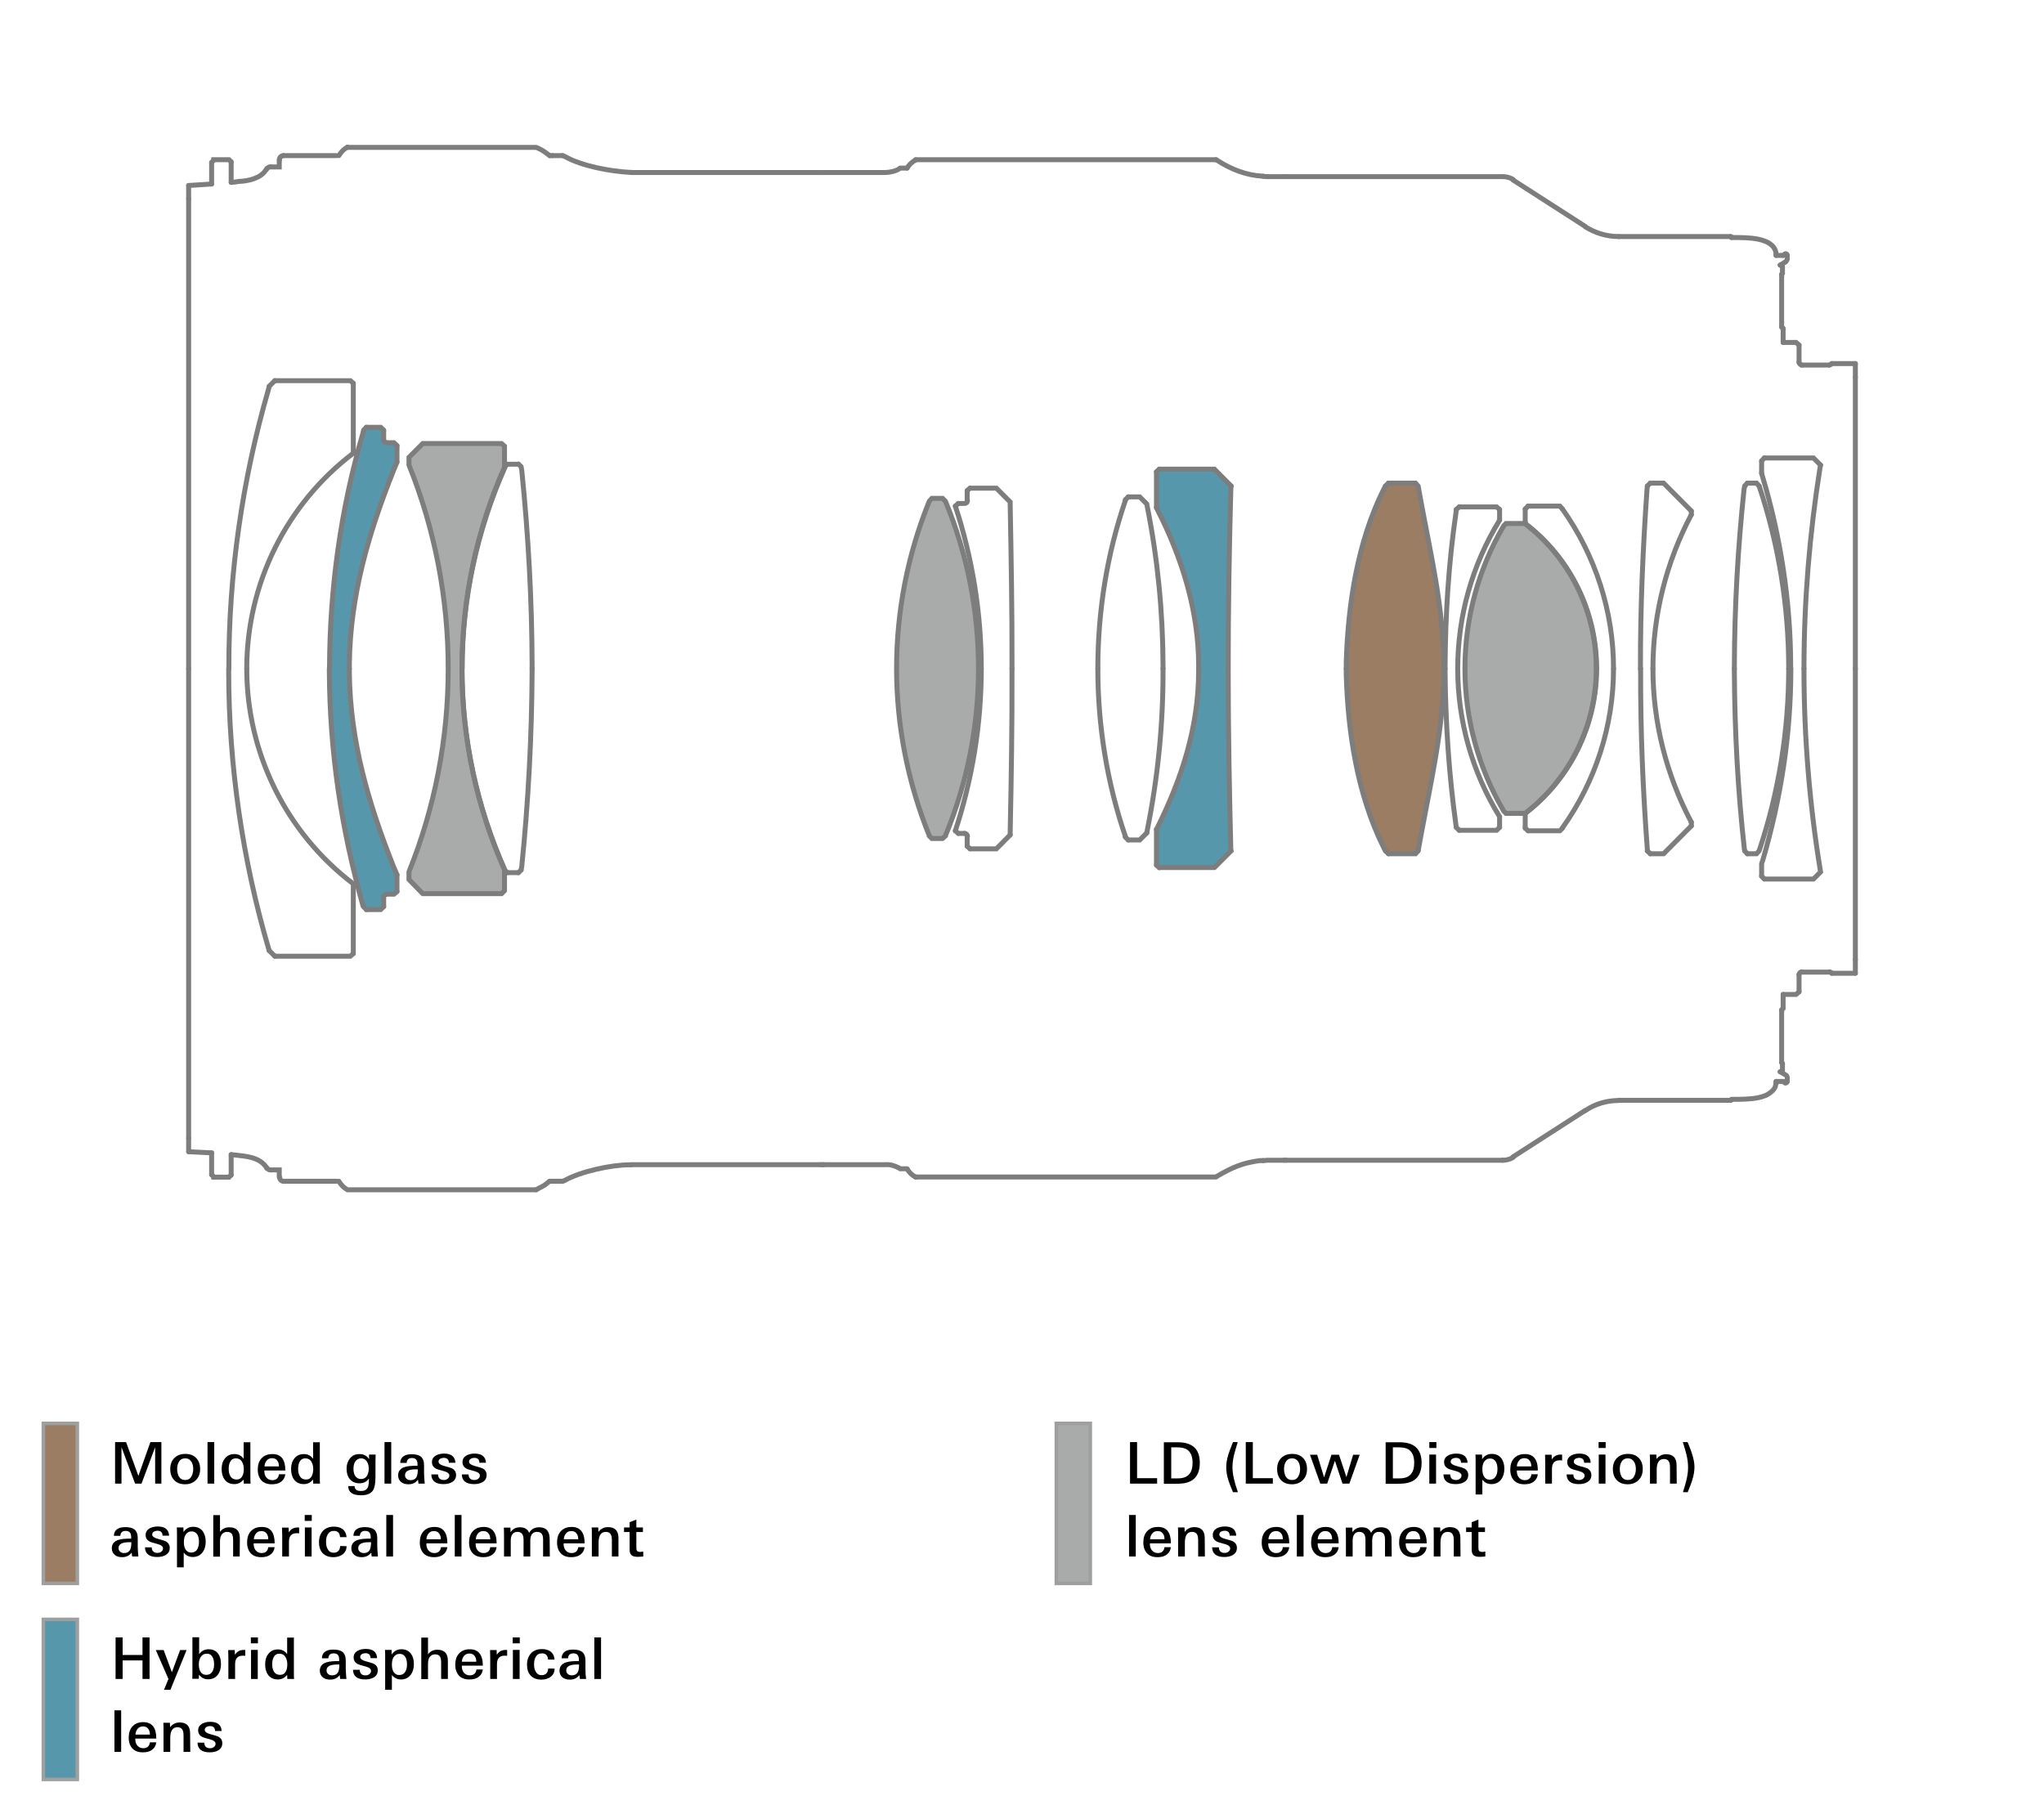 <svg xmlns="http://www.w3.org/2000/svg" xmlns:xlink="http://www.w3.org/1999/xlink" x="0px" y="0px" viewBox="0 0 1245 1105" style="enable-background:new 0 0 1245 1105;" xml:space="preserve"><style type="text/css">	.st0{fill:#A9AAAA;}	.st1{fill:#9A7D62;}	.st2{fill:#5797AC;}	.st3{fill:none;stroke:#7D7D7D;stroke-width:3.014;stroke-linecap:round;stroke-miterlimit:2;}	.st4{fill:#A9AAAA;stroke:#9E9F9F;stroke-width:2.154;stroke-miterlimit:2;}	.st5{fill:#9A7D62;stroke:#9E9F9F;stroke-width:2.154;stroke-miterlimit:2;}	.st6{fill:#5797AC;stroke:#9E9F9F;stroke-width:2.154;stroke-miterlimit:2;}</style><g id="color">	<path class="st0" d="M249.1,531.1c15.8-39.2,23.9-81.2,23.9-123.8l0,0c0-42.8-8.1-84.8-23.9-124v-0.2v-4.5l8.4-8.4v0h48l1.8,1.6  v12.6v0.2c-17.1,38.5-25.9,80.3-25.9,122.7l0,0c0,42.4,8.8,84.1,25.9,122.5v0.2v12.6l-1.8,1.8h-48l-8.4-8.6v-4.5V531.1z"></path>	<path class="st0" d="M546.1,407.3c0-35,6.8-69.7,19.9-101.9l1.6-1.8h0h6.5l1.8,1.8c13.3,32.2,20.1,66.8,20.1,101.9l0,0  c0,34.9-6.8,69.5-20.1,101.7v0.2l-1.8,1.6h-6.5h0l-1.6-1.6V509C553,476.8,546.1,442.1,546.1,407.3"></path>	<path class="st0" d="M929,319.1c27.3,21,43.3,53.5,43.3,88.2h0c0,34.5-16,67-43.3,88.2h-11.7h0l-1.8-1.8h0.2  c-15.3-26.2-23.4-56.1-23.4-86.4l0,0c0-30.5,8.1-60.4,23.4-86.6l-0.2,0l1.8-1.8H929V319.1z"></path>	<path class="st1" d="M863.8,518.3l-1.6,1.8h-16.5l0,0l-1.8-1.8l-1.3-2.5c-15.8-31.7-21.6-69.7-22.6-104.8v-3.8h0v-4  c1.1-35.2,6.8-72.9,22.6-104.8l1.3-2.5l1.8-1.8v0h16.5l1.6,1.8l1.8,9.9c6.1,32.9,13.3,63.3,13.8,97v4.3v4.1  c-0.5,33.7-7.7,64.1-13.8,97L863.8,518.3z"></path>	<path class="st2" d="M748.1,407.3v2c0,36.1,0.7,72.3,1.6,108.3l0.2,0.7l-10.2,10.2h-33.6h0l-1.6-1.6l0,0v-21.7l0.5-0.9  c15-30.2,25-61.4,25.2-95.4v-1.6v-1.8c0-33.3-10.2-65.8-25.2-95.2l-0.5-1.1v-21.7v0l1.6-1.6h0h33.6l10.2,10.2l-0.2,2  c-1,36-1.6,72.3-1.6,108.3L748.1,407.3L748.1,407.3z"></path>	<path class="st2" d="M233.7,262.1l-1.8-1.8h-8.8h0l-1.6,1.8l-0.5,2c-13.5,46.2-20.1,94.3-20.3,142.5v0.7l0,0v2  c0.3,49,7.2,95.3,20.5,142.5l0.4,0.5l1.6,1.8h0h8.8l1.8-1.8v-5.9c0-0.9,0.9-1.6,1.8-1.6l-0.2,0h4.7l1.8-1.6l0,0v-10.2l-2.2-5.2  c-15.2-38.3-26.1-75.7-26.8-117.2v-3.2v-3.4c0.6-41.2,11.6-78.9,26.8-117l2.2-5.4v-10.1v0l-1.8-1.8h-4.7h0.2  c-0.9,0-1.8-0.7-1.8-1.6v0V262.1z"></path></g><g id="&#x30EC;&#x30A4;&#x30E4;&#x30FC;_3">	<g id="ARC_102_">	</g>	<g id="LINE_178_">	</g>	<g id="ARC_103_">	</g>	<g id="LINE_181_">	</g>	<g id="LINE_204_">	</g>	<g id="LWPOLYLINE_1_">	</g>	<g id="LWPOLYLINE_2_">	</g>	<g id="ARC_17_">	</g>	<g id="LINE_6_">	</g>	<g id="LINE_9_">	</g>	<g id="LINE_10_">	</g>	<g id="ARC_13_">	</g>	<g id="LINE_867_">	</g>	<g>		<line class="st3" x1="1054.6" y1="144.6" x2="1054.6" y2="144.4"></line>		<path class="st3" d="M740.7,97.3l0.9,0.5c8.1,5.3,17.6,9,27.3,9.5h0.4"></path>		<line class="st3" x1="740.7" y1="97.3" x2="557.6" y2="97.3"></line>		<path class="st3" d="M552.6,102.4c1.1-2.2,3.1-3.8,5.2-5"></path>		<line class="st3" x1="336.4" y1="94.8" x2="334.8" y2="94.8"></line>		<line class="st3" x1="500" y1="105.1" x2="501.6" y2="105.1"></line>		<line class="st3" x1="782.1" y1="107.6" x2="783.3" y2="107.6"></line>		<line class="st3" x1="1081.8" y1="155.6" x2="1086.1" y2="155.6"></line>		<line class="st3" x1="1081.8" y1="155.6" x2="1081.8" y2="154.7"></line>		<line class="st3" x1="1084.8" y1="161.5" x2="1084.3" y2="161.5"></line>		<line class="st3" x1="1130.1" y1="229.8" x2="1130.1" y2="407.3"></line>		<line class="st3" x1="114.9" y1="121.1" x2="114.9" y2="407.3"></line>		<line class="st3" x1="1054.6" y1="669.8" x2="1054.6" y2="670"></line>		<path class="st3" d="M769.3,707h-1.8c-10.6,1.4-16.9,4.1-26.1,9.5l-0.7,0.5H557.6"></path>		<path class="st3" d="M557.8,717.1c-2.2-1.1-4.1-2.9-5.2-5"></path>		<line class="st3" x1="336.4" y1="719.6" x2="334.8" y2="719.6"></line>		<line class="st3" x1="500" y1="709.5" x2="501.6" y2="709.5"></line>		<line class="st3" x1="782.1" y1="706.8" x2="783.3" y2="706.8"></line>		<line class="st3" x1="1081.8" y1="658.8" x2="1086.1" y2="658.8"></line>		<line class="st3" x1="1081.8" y1="658.8" x2="1081.8" y2="659.7"></line>		<line class="st3" x1="1084.8" y1="652.9" x2="1084.3" y2="652.9"></line>		<line class="st3" x1="1130.1" y1="584.6" x2="1130.1" y2="407.3"></line>		<line class="st3" x1="114.9" y1="693.3" x2="114.9" y2="407.3"></line>		<path class="st3" d="M215.3,538.5c-41-31.1-65-79.8-65-131.2"></path>		<line class="st3" x1="215.2" y1="580.9" x2="215.2" y2="538.5"></line>		<polyline class="st3" points="215.2,580.9 213.4,582.5 167.4,582.5   "></polyline>		<line class="st3" x1="164" y1="579.1" x2="167.4" y2="582.5"></line>		<path class="st3" d="M139.3,407.3v2c0,56.8,8.5,115.2,24.6,169.6v0.2"></path>		<polyline class="st3" points="241.8,543.1 240,544.7 235.3,544.7   "></polyline>		<path class="st3" d="M233.7,546.4c0-0.9,0.9-1.6,1.8-1.6"></path>		<line class="st3" x1="233.7" y1="552.3" x2="233.7" y2="546.4"></line>		<polyline class="st3" points="233.7,552.3 231.9,554.1 223.1,554.1   "></polyline>		<line class="st3" x1="221.5" y1="552.3" x2="223.1" y2="554.1"></line>		<path class="st3" d="M200.6,407.3v2c0.3,49,7.2,95.3,20.5,142.5l0.4,0.5"></path>		<path class="st3" d="M317.4,530l0.4-2.2c4-39.4,6.1-79,6.3-118.6v-2"></path>		<line class="st3" x1="317.4" y1="530" x2="315.8" y2="531.6"></line>		<line class="st3" x1="309" y1="531.6" x2="315.8" y2="531.6"></line>		<line class="st3" x1="307.3" y1="530" x2="309" y2="531.6"></line>		<path class="st3" d="M307.5,530c-17.1-38.6-26.1-80.3-26.1-122.7"></path>		<path class="st3" d="M615.3,508.6v-2.2c0.7-32.5,1.2-65,1.1-97.6v-1.6"></path>		<polyline class="st3" points="615.3,508.6 606.9,517.1 590.9,517.1   "></polyline>		<line class="st3" x1="589.1" y1="515.5" x2="590.9" y2="517.1"></line>		<line class="st3" x1="589.1" y1="515.5" x2="589.1" y2="509.5"></line>		<path class="st3" d="M587.5,507.7c1.1,0,1.8,0.9,1.8,1.8"></path>		<line class="st3" x1="587.5" y1="507.7" x2="583.7" y2="507.7"></line>		<line class="st3" x1="581.9" y1="506.1" x2="583.7" y2="507.7"></line>		<path class="st3" d="M597.7,407.3c0,33.8-5.4,67-15.8,98.8"></path>		<path class="st3" d="M698.5,507.4l0.4-2.2c6.4-31.9,9.6-64.4,9.5-96.8v-1.1"></path>		<polyline class="st3" points="698.5,507.4 694.2,511.7 687.2,511.7   "></polyline>		<line class="st3" x1="685.4" y1="509.9" x2="687.2" y2="511.7"></line>		<path class="st3" d="M685.6,509.9c-11.3-32.9-16.9-67.6-16.9-102.6"></path>		<path class="st3" d="M748.1,407.3v2c0,36.1,0.7,72.3,1.6,108.3l0.2,0.7l-10.2,10.2h-33.6"></path>		<line class="st3" x1="704.4" y1="527" x2="706.1" y2="528.6"></line>		<line class="st3" x1="843.9" y1="518.3" x2="845.7" y2="520.1"></line>		<path class="st3" d="M820,407.3v3.8c1,35.1,6.8,73,22.6,104.8l1.3,2.5"></path>		<path class="st3" d="M913.4,497.5c-16.7-27.1-25.5-58.4-25.5-90.2"></path>		<line class="st3" x1="913.4" y1="504" x2="913.4" y2="497.7"></line>		<polyline class="st3" points="913.4,504 911.6,505.8 888.8,505.8   "></polyline>		<line class="st3" x1="887" y1="504" x2="888.8" y2="505.8"></line>		<path class="st3" d="M880.2,407.3v2c0.3,31.1,2.3,62.2,6.6,93.1l0.2,1.6"></path>		<path class="st3" d="M982.8,407.3c0,34.9-11,68.8-31.1,97"></path>		<polyline class="st3" points="951.7,504.5 950.1,506.1 930.8,506.1   "></polyline>		<line class="st3" x1="929" y1="504.5" x2="930.8" y2="506.1"></line>		<line class="st3" x1="929" y1="504.5" x2="929" y2="495.5"></line>		<path class="st3" d="M972.5,407.3c0,34.5-16,67.2-43.5,88.2"></path>		<path class="st3" d="M1030.2,500.9c-15.3-28.9-23.4-61.1-23.4-93.6"></path>		<line class="st3" x1="1030.2" y1="503.1" x2="1030.2" y2="500.9"></line>		<polyline class="st3" points="1030.2,503.1 1013.3,520.1 1005.2,520.1   "></polyline>		<line class="st3" x1="1003.4" y1="518.3" x2="1005.2" y2="520.1"></line>		<path class="st3" d="M999.3,407.3v2c-0.1,36.1,1.4,72.2,4.1,108.2v0.9"></path>		<path class="st3" d="M1089.5,407.3c0,37.9-6.1,75.5-18,111l-1.6,1.8h-5.6"></path>		<line class="st3" x1="1062.7" y1="518.3" x2="1064.3" y2="520.1"></line>		<path class="st3" d="M1056.4,407.3v2c0.2,36.1,2.1,72.1,6.1,108l0.2,1.1"></path>		<path class="st3" d="M1098.8,407.3v2c0.1,40.4,3.4,80.7,9.9,120.6l0.2,1.3l-4.3,4.3h-30"></path>		<line class="st3" x1="1073" y1="533.8" x2="1074.6" y2="535.4"></line>		<path class="st3" d="M1073,533.8v-7.7l0.7-2c11-37.7,17-75.9,17.1-115.2v-1.6"></path>		<line class="st3" x1="204.9" y1="719.6" x2="172.6" y2="719.6"></line>		<path class="st3" d="M172.8,719.6c-1.4,0-2.5-1.1-2.5-2.5"></path>		<polyline class="st3" points="170.1,717.1 170.1,712.7 164.7,712.7   "></polyline>		<path class="st3" d="M164.9,712.7c-0.9,0-1.8-0.4-2.2-1.1"></path>		<path class="st3" d="M162.5,711.7l-0.5-0.9c-4.3-6-12.2-6.4-18.9-7.2l-2.3-0.2"></path>		<line class="st3" x1="140.8" y1="715.8" x2="140.8" y2="703.4"></line>		<polyline class="st3" points="140.8,715.8 139.5,717.1 130.2,717.1 130.2,716.9   "></polyline>		<line class="st3" x1="128.9" y1="715.6" x2="130.2" y2="716.9"></line>		<line class="st3" x1="128.9" y1="715.6" x2="128.9" y2="702.3"></line>		<line class="st3" x1="114.9" y1="701.6" x2="128.9" y2="702.3"></line>		<line class="st3" x1="114.9" y1="701.6" x2="114.9" y2="693.3"></line>		<polyline class="st3" points="326.6,724.8 328.5,723.7 330.3,722.8 332.1,721.7 333.8,720.3 334.8,719.6   "></polyline>		<path class="st3" d="M326.6,724.8h-115c-2.2-1.3-4-3.1-5.2-5.2"></path>		<line class="st3" x1="500" y1="709.5" x2="384.6" y2="709.5"></line>		<path class="st3" d="M342.7,719.6l1.3-0.5c9.7-5.5,28.7-9.6,39.7-9.5h0.9"></path>		<line class="st3" x1="342.7" y1="719.6" x2="336.4" y2="719.6"></line>		<path class="st3" d="M552.4,712h-4.1l-0.7-0.5c-3.2-1.5-5.1-2.2-8.6-2h-1.1h-36.3"></path>		<polyline class="st3" points="782.1,706.8 772,706.8 769.8,707 769.3,707   "></polyline>		<path class="st3" d="M1081.8,659.7v0.5l-0.2,0.5c-0.2,2.9-3.1,4.9-5.4,6.3l-0.5,0.2l-0.5,0.2c-4.5,2-11.3,2.2-16.2,2.3h-4.3"></path>		<line class="st3" x1="1054.6" y1="670" x2="1054.1" y2="670.3"></line>		<line class="st3" x1="986" y1="670.3" x2="1054.1" y2="670.3"></line>		<path class="st3" d="M965.7,676.5c5.9-4,12.9-6.1,20.3-6.1"></path>		<line class="st3" x1="965.5" y1="676.5" x2="921.5" y2="704.8"></line>		<path class="st3" d="M921.7,705c-2,1.3-4.3,1.8-6.5,1.8"></path>		<line class="st3" x1="783.3" y1="706.8" x2="915.2" y2="706.8"></line>		<line class="st3" x1="1115.7" y1="592.9" x2="1130.1" y2="592.9"></line>		<path class="st3" d="M1114.3,592c0.5,0,1.1,0.4,1.4,0.9"></path>		<line class="st3" x1="1114.1" y1="592.2" x2="1097.4" y2="592.2"></line>		<path class="st3" d="M1095.8,593.8c0-1.1,0.9-1.8,1.8-1.8"></path>		<line class="st3" x1="1095.8" y1="604.2" x2="1095.8" y2="593.8"></line>		<polyline class="st3" points="1095.8,604.2 1094,605.8 1086.1,605.8   "></polyline>		<line class="st3" x1="1086.1" y1="614.3" x2="1086.1" y2="605.8"></line>		<line class="st3" x1="1086.1" y1="614.3" x2="1085.2" y2="615.2"></line>		<line class="st3" x1="1085.2" y1="647.3" x2="1085.2" y2="615.2"></line>		<line class="st3" x1="1085.2" y1="647.3" x2="1085.7" y2="647.9"></line>		<line class="st3" x1="1085.7" y1="652.2" x2="1085.7" y2="647.9"></line>		<line class="st3" x1="1085.7" y1="652.2" x2="1084.8" y2="652.9"></line>		<line class="st3" x1="1130.1" y1="592.9" x2="1130.1" y2="584.6"></line>		<path class="st3" d="M1084.3,652.9l3.1,1.8c0.9,0.4,1.3,1.3,1.3,2.2"></path>		<line class="st3" x1="1088.6" y1="658.8" x2="1088.6" y2="657"></line>		<path class="st3" d="M1088.6,658.8c0,0.5-0.4,0.9-0.9,0.9c0,0-0.2,0-0.4-0.2"></path>		<line class="st3" x1="1086.1" y1="658.8" x2="1087.3" y2="659.7"></line>		<path class="st3" d="M150.3,407.3c0-51.6,24.1-100.3,65-131.3"></path>		<line class="st3" x1="215.2" y1="233.5" x2="215.2" y2="275.9"></line>		<polyline class="st3" points="215.2,233.5 213.4,231.9 167.4,231.9   "></polyline>		<line class="st3" x1="164" y1="235.3" x2="167.4" y2="231.9"></line>		<path class="st3" d="M164,235.3l-0.5,2c-15.9,54.9-24.2,112.5-24.1,169.6v0.4"></path>		<polyline class="st3" points="241.8,271.5 240,269.7 235.3,269.7   "></polyline>		<path class="st3" d="M235.5,269.7c-0.9,0-1.8-0.7-1.8-1.6"></path>		<line class="st3" x1="233.7" y1="262.1" x2="233.7" y2="268"></line>		<polyline class="st3" points="233.7,262.1 231.9,260.3 223.1,260.3   "></polyline>		<line class="st3" x1="221.5" y1="262.1" x2="223.1" y2="260.3"></line>		<path class="st3" d="M221.5,262.1l-0.5,2c-13.5,46.2-20.1,94.3-20.3,142.5v0.7"></path>		<path class="st3" d="M249.1,531.1c15.8-39.2,23.9-81.2,23.9-123.8l0,0c0-42.8-8.1-84.8-23.9-124v-0.2v-4.5l8.4-8.4v0h48l1.8,1.6   v12.6v0.2c-17.1,38.5-25.9,80.3-25.9,122.7l0,0c0,42.4,8.8,84.1,25.9,122.5v0.2v12.6l-1.8,1.8h-48l-8.4-8.6v-4.5V531.1z"></path>		<path class="st3" d="M324.1,407.3v-2.2c-0.1-39.7-2.3-79.1-6.3-118.6l-0.4-2.2l-1.6-1.6"></path>		<line class="st3" x1="309" y1="282.8" x2="315.8" y2="282.8"></line>		<line class="st3" x1="307.3" y1="284.4" x2="309" y2="282.8"></line>		<path class="st3" d="M281.5,407.3c0-42.4,9-84.3,26.1-122.7"></path>		<path class="st3" d="M546.1,407.3c0-35,6.8-69.7,19.9-101.9l1.6-1.8h0h6.5l1.8,1.8c13.3,32.2,20.1,66.8,20.1,101.9l0,0   c0,34.9-6.8,69.5-20.1,101.7v0.2l-1.8,1.6h-6.5h0l-1.6-1.6V509C553,476.8,546.1,442.1,546.1,407.3"></path>		<path class="st3" d="M616.4,407.3v-2.2c0.1-32.6-0.5-65.2-1.1-97.7v-1.6l-8.4-8.4h-16"></path>		<line class="st3" x1="589.1" y1="298.9" x2="590.9" y2="297.3"></line>		<line class="st3" x1="589.1" y1="298.9" x2="589.1" y2="304.9"></line>		<path class="st3" d="M589.3,304.9c0,1.1-0.7,1.8-1.8,1.8h-3.8"></path>		<line class="st3" x1="581.9" y1="308.3" x2="583.7" y2="306.7"></line>		<path class="st3" d="M581.9,308.3c10.4,31.8,15.8,65.2,15.8,99"></path>		<path class="st3" d="M708.4,407.3v-2.2c-0.1-32.5-3.3-65.1-9.7-97l-0.2-1.1l-4.3-4.3h-7"></path>		<line class="st3" x1="685.4" y1="304.5" x2="687.2" y2="302.7"></line>		<path class="st3" d="M668.7,407.3c0-35.2,5.6-69.9,16.9-102.8"></path>		<path class="st3" d="M749.9,296.1l-0.2,2c-1,36-1.6,72.3-1.6,108.3v0.9"></path>		<polyline class="st3" points="749.9,296.1 739.7,285.8 706.1,285.8   "></polyline>		<line class="st3" x1="704.4" y1="287.4" x2="706.1" y2="285.8"></line>		<line class="st3" x1="843.9" y1="296.1" x2="845.7" y2="294.3"></line>		<path class="st3" d="M820,407.3v-4c1.1-35.2,6.8-72.9,22.6-104.8l1.3-2.5"></path>		<path class="st3" d="M887.9,407.3c0-32,8.8-63.2,25.5-90.4"></path>		<line class="st3" x1="913.4" y1="310.4" x2="913.4" y2="316.7"></line>		<polyline class="st3" points="913.4,310.4 911.6,308.8 888.8,308.8   "></polyline>		<line class="st3" x1="887" y1="310.4" x2="888.8" y2="308.8"></line>		<path class="st3" d="M887,310.4l-0.2,2.2c-4.5,30.8-6.4,62-6.6,93.1v1.6"></path>		<path class="st3" d="M929,319.1c27.3,21,43.3,53.5,43.3,88.2h0c0,34.5-16,67-43.3,88.2h-11.7h0l-1.8-1.8h0.2   c-15.3-26.2-23.4-56.1-23.4-86.4l0,0c0-30.5,8.1-60.4,23.4-86.6l-0.2,0l1.8-1.8H929V319.1z"></path>		<path class="st3" d="M951.7,310.1c20.1,28.4,31.1,62.3,31.1,97.2"></path>		<polyline class="st3" points="951.7,310.1 950.1,308.3 930.8,308.3   "></polyline>		<line class="st3" x1="929" y1="310.1" x2="930.8" y2="308.3"></line>		<path class="st3" d="M929,310.1v8.8c27.5,21,43.5,53.7,43.5,88.4"></path>		<path class="st3" d="M1006.8,407.3c0-32.7,8.1-64.9,23.4-93.8"></path>		<line class="st3" x1="1030.2" y1="311.3" x2="1030.2" y2="313.5"></line>		<polyline class="st3" points="1030.2,311.3 1013.3,294.3 1005.2,294.3   "></polyline>		<line class="st3" x1="1003.4" y1="296.1" x2="1005.2" y2="294.3"></line>		<path class="st3" d="M1003.4,296.1l-0.2,2c-2.5,36.1-4.1,72-4,108.2v1.1"></path>		<path class="st3" d="M1071.5,296.1c11.9,35.6,18,73.1,18,111.2"></path>		<polyline class="st3" points="1071.5,296.1 1069.9,294.3 1064.3,294.3   "></polyline>		<line class="st3" x1="1062.7" y1="296.1" x2="1064.3" y2="294.3"></line>		<path class="st3" d="M1062.7,296.1l-0.4,2c-3.8,36.1-5.8,71.7-5.9,108v1.3"></path>		<path class="st3" d="M1108.9,283.3l-0.4,2.2c-6.3,39.8-9.6,80.1-9.7,120.4v1.4"></path>		<polyline class="st3" points="1108.9,283.3 1104.6,279 1074.6,279   "></polyline>		<line class="st3" x1="1073" y1="280.8" x2="1074.6" y2="279"></line>		<line class="st3" x1="1073" y1="280.8" x2="1073" y2="288.3"></line>		<path class="st3" d="M1090.7,407.3v-2.2c-0.1-38.8-6.1-77.9-17.2-115l-0.5-1.8"></path>		<line class="st3" x1="204.9" y1="94.8" x2="172.6" y2="94.8"></line>		<path class="st3" d="M170.2,97.3c0-1.4,1.1-2.5,2.5-2.5"></path>		<polyline class="st3" points="170.1,97.3 170.1,101.7 164.7,101.7   "></polyline>		<path class="st3" d="M162.7,102.7c0.5-0.7,1.3-1.1,2.2-1.1"></path>		<path class="st3" d="M162.5,102.7l-0.5,0.9l-0.4,0.4c-0.8,1.5-3.6,3.6-5.2,4.1l-0.9,0.4l-0.9,0.4c-2.5,0.9-6.4,1.6-9,1.6l-2.5,0.4   l-2.3,0.2"></path>		<line class="st3" x1="140.8" y1="98.6" x2="140.8" y2="111"></line>		<polyline class="st3" points="140.8,98.6 139.5,97.3 130.2,97.3 130.2,97.5   "></polyline>		<line class="st3" x1="128.9" y1="99" x2="130.2" y2="97.5"></line>		<line class="st3" x1="128.9" y1="99" x2="128.9" y2="112.1"></line>		<line class="st3" x1="114.9" y1="113" x2="128.9" y2="112.1"></line>		<line class="st3" x1="114.9" y1="113" x2="114.9" y2="121.1"></line>		<polyline class="st3" points="334.8,94.8 333.2,93.6 331.4,92.3 329.6,91.2 327.6,90.2 326.6,89.8 211.6,89.8   "></polyline>		<path class="st3" d="M206.4,94.8c1.3-2.2,3.1-4,5.2-5.2"></path>		<line class="st3" x1="500" y1="105.1" x2="384.6" y2="105.1"></line>		<path class="st3" d="M342.7,94.8l1.3,0.5c10.3,5.9,28,9.1,39.7,9.7h0.9"></path>		<line class="st3" x1="342.7" y1="94.8" x2="336.5" y2="94.8"></line>		<path class="st3" d="M552.4,102.4h-4.1l-0.7,0.5c-2,1.4-6.2,2.2-8.6,2.2h-1.1h-36.3"></path>		<line class="st3" x1="782.1" y1="107.6" x2="772" y2="107.6"></line>		<polyline class="st3" points="769.3,107.4 771.5,107.6 772,107.6   "></polyline>		<path class="st3" d="M1081.8,154.7v-0.5c-1.6-9.8-17.8-9.4-25-9.5h-2.2"></path>		<line class="st3" x1="1054.6" y1="144.4" x2="1054.1" y2="144.1"></line>		<line class="st3" x1="986" y1="144.1" x2="1054.1" y2="144.1"></line>		<path class="st3" d="M986,144.1c-7.4,0-14.4-2.2-20.3-5.9"></path>		<line class="st3" x1="965.5" y1="137.9" x2="921.5" y2="109.6"></line>		<path class="st3" d="M915.2,107.6c2.2,0,4.5,0.5,6.5,1.8"></path>		<line class="st3" x1="783.3" y1="107.6" x2="915.2" y2="107.6"></line>		<line class="st3" x1="1115.7" y1="221.5" x2="1130.1" y2="221.5"></line>		<path class="st3" d="M1115.7,221.5c-0.4,0.5-0.9,0.9-1.4,0.9"></path>		<line class="st3" x1="1114.1" y1="222.4" x2="1097.4" y2="222.4"></line>		<path class="st3" d="M1097.6,222.4c-0.9,0-1.8-0.9-1.8-1.8"></path>		<line class="st3" x1="1095.8" y1="210.2" x2="1095.8" y2="220.8"></line>		<polyline class="st3" points="1095.8,210.2 1094,208.6 1086.1,208.6   "></polyline>		<line class="st3" x1="1086.1" y1="200.1" x2="1086.1" y2="208.6"></line>		<line class="st3" x1="1086.1" y1="200.1" x2="1085.2" y2="199.2"></line>		<line class="st3" x1="1085.2" y1="167.1" x2="1085.2" y2="199.2"></line>		<line class="st3" x1="1085.2" y1="167.1" x2="1085.7" y2="166.5"></line>		<line class="st3" x1="1085.7" y1="162.4" x2="1085.7" y2="166.5"></line>		<line class="st3" x1="1085.7" y1="162.4" x2="1084.8" y2="161.5"></line>		<line class="st3" x1="1130.1" y1="221.5" x2="1130.1" y2="229.8"></line>		<line class="st3" x1="1084.3" y1="161.5" x2="1087.3" y2="159.7"></line>		<path class="st3" d="M1088.6,157.5c0,0.9-0.4,1.6-1.3,2.2"></path>		<line class="st3" x1="1088.6" y1="155.6" x2="1088.6" y2="157.5"></line>		<path class="st3" d="M1087.3,154.8c0.2-0.2,0.4-0.2,0.4-0.2c0.5,0,0.9,0.4,0.9,0.9"></path>		<line class="st3" x1="1086.1" y1="155.6" x2="1087.3" y2="154.7"></line>		<line class="st3" x1="241.8" y1="281.5" x2="241.8" y2="271.5"></line>		<path class="st3" d="M212.8,407.3v-3.4c0.6-41.2,11.6-78.9,26.8-117l2.2-5.4"></path>		<line class="st3" x1="241.8" y1="532.9" x2="241.8" y2="543.1"></line>		<path class="st3" d="M212.8,407.3v3.2c0.6,41.5,11.6,78.8,26.8,117.2l2.2,5.2"></path>		<line class="st3" x1="704.4" y1="309.2" x2="704.4" y2="287.4"></line>		<path class="st3" d="M730.1,407.3v-1.8c0-33.3-10.2-65.8-25.2-95.2l-0.5-1.1"></path>		<line class="st3" x1="704.4" y1="505.2" x2="704.4" y2="527"></line>		<path class="st3" d="M730.1,407.3v1.6c-0.1,34-10.2,65.2-25.2,95.4l-0.5,0.9"></path>		<path class="st3" d="M879.4,407.3V403c-0.5-33.7-7.7-64.1-13.8-97l-1.8-9.9l-1.6-1.8h-16.5"></path>		<polyline class="st3" points="863.8,518.3 862.2,520.1 845.7,520.1   "></polyline>		<path class="st3" d="M879.4,407.3v4.1c-0.5,33.7-7.7,64.1-13.8,97l-1.8,9.9"></path>	</g>	<rect x="643.4" y="867.1" class="st4" width="20.7" height="97.5"></rect>	<rect x="26.4" y="867.1" class="st5" width="20.7" height="97.5"></rect>	<rect x="26.4" y="986.5" class="st6" width="20.7" height="97.5"></rect>	<g id="&#x30EC;&#x30A4;&#x30E4;&#x30FC;_6">		<g>			<path d="M98.6,903.8h-4.1v-22.2l-8.3,22.2h-3.9L74,881.6v22.2h-3.9v-25.3h6.7l7.5,20.6l7.3-20.6h6.7v25.3H98.6z"></path>			<path d="M121.9,894.9c0,2.8-0.8,5-2.5,6.7s-3.9,2.6-6.6,2.6c-2.8,0-5.1-0.8-6.7-2.5s-2.4-3.9-2.4-6.8c0-2.8,0.8-5,2.5-6.7    s3.9-2.5,6.7-2.5c2.8,0,5,0.8,6.6,2.5C121.1,889.8,121.9,892.1,121.9,894.9z M117.7,894.9c0-1.8-0.4-3.3-1.1-4.4    c-0.9-1.4-2.1-2.1-3.8-2.1c-1.7,0-3,0.7-3.8,2.1c-0.7,1.1-1.1,2.6-1.1,4.4c0,1.8,0.4,3.3,1,4.5c0.9,1.5,2.2,2.2,3.9,2.2    s3-0.7,3.8-2.2C117.3,898.2,117.7,896.7,117.7,894.9z"></path>			<path d="M130.5,903.8h-4.1v-25.3h4.1V903.8z"></path>			<path d="M152.6,903.8h-4.1l-0.1-2.5c-1.5,1.8-3.3,2.8-5.6,2.8c-2.6,0-4.6-0.9-6-2.8c-1.2-1.6-1.8-3.8-1.8-6.4    c0-2.6,0.6-4.7,1.9-6.3c1.4-1.9,3.4-2.8,5.9-2.8c2.4,0,4.3,1,5.6,2.9v-10.1h4.1v20.3C152.5,901,152.5,902.7,152.6,903.8z     M148.5,894.9c0-1.8-0.4-3.2-1.1-4.4c-0.8-1.4-2.1-2.1-3.7-2.1c-1.6,0-2.8,0.7-3.5,2.1c-0.6,1.1-0.9,2.5-0.9,4.3s0.3,3.3,1,4.4    c0.8,1.4,2.1,2.1,3.8,2.1c1.6,0,2.8-0.7,3.5-2.1C148.2,898.1,148.5,896.7,148.5,894.9z"></path>			<path d="M173.8,895.8H161v0.3c0,1.6,0.4,2.9,1.2,3.9c0.9,1.1,2.1,1.7,3.6,1.7c2.4,0,3.8-1.2,4.1-3.6h3.9    c-0.3,2.1-1.3,3.7-2.8,4.7c-1.4,1-3.2,1.4-5.4,1.4c-2.8,0-4.9-0.8-6.4-2.4c-1.4-1.6-2.2-3.7-2.2-6.5c0-2.9,0.7-5.1,2.2-6.8    c1.6-1.8,3.8-2.7,6.6-2.7C171.2,885.7,173.8,889.1,173.8,895.8z M169.9,893.3c0-1.4-0.3-2.6-1-3.5c-0.7-1-1.8-1.5-3.2-1.5    s-2.5,0.5-3.3,1.5c-0.7,0.9-1.2,2-1.3,3.5H169.9z"></path>			<path d="M194.9,903.8h-4.1l-0.1-2.5c-1.5,1.8-3.3,2.8-5.6,2.8c-2.6,0-4.6-0.9-6-2.8c-1.2-1.6-1.8-3.8-1.8-6.4    c0-2.6,0.6-4.7,1.9-6.3c1.4-1.9,3.4-2.8,5.9-2.8c2.4,0,4.3,1,5.6,2.9v-10.1h4.1v20.3C194.8,901,194.8,902.7,194.9,903.8z     M190.8,894.9c0-1.8-0.4-3.2-1.1-4.4c-0.8-1.4-2.1-2.1-3.7-2.1c-1.6,0-2.8,0.7-3.5,2.1c-0.6,1.1-0.9,2.5-0.9,4.3s0.3,3.3,1,4.4    c0.8,1.4,2.1,2.1,3.8,2.1c1.6,0,2.8-0.7,3.5-2.1C190.4,898.1,190.8,896.7,190.8,894.9z"></path>			<path d="M228.8,886.2c-0.1,2.7-0.1,4.8-0.1,6.3v7.1c0,4-0.5,6.7-1.5,8.3c-1.3,2-3.7,3-7.3,3c-5.2,0-7.8-1.9-7.8-5.6h3.9    c0,2,1.3,3,3.9,3c2.1,0,3.4-0.7,4.1-2.2c0.5-1,0.7-2.6,0.7-4.9v-0.5c-1.4,2-3.3,2.9-5.8,2.9s-4.5-0.9-5.9-2.6    c-1.3-1.6-1.9-3.7-1.9-6.3c0-2.5,0.7-4.6,2-6.2c1.4-1.8,3.3-2.7,5.8-2.7c2.6,0,4.6,1,5.9,3.1v-2.8h4V886.2z M224.6,894.5    c0-1.6-0.4-3-1.1-4.1c-0.8-1.3-2-2-3.5-2c-1.6,0-2.8,0.7-3.7,2.1c-0.7,1.1-1,2.6-1,4.3s0.3,3.1,1,4.2c0.8,1.3,2,2,3.6,2    s2.9-0.7,3.7-2.1C224.3,897.7,224.6,896.3,224.6,894.5z"></path>			<path d="M238.3,903.8h-4.1v-25.3h4.1V903.8z"></path>			<path d="M258.7,903.8h-3.8c-0.1-0.6-0.2-1.4-0.3-2.4c-1.3,1.8-3.2,2.8-5.8,2.8c-1.8,0-3.3-0.4-4.4-1.3c-1.2-1-1.9-2.3-1.9-4.1    c0-2.6,1.4-4.4,4.3-5.2c1.6-0.5,4.1-0.7,7.5-0.7V892c0-2.6-1.1-3.8-3.4-3.8c-2,0-3.1,1-3.2,3h-3.9c0-1.9,0.8-3.3,2.2-4.2    c1.2-0.8,2.8-1.1,4.8-1.1c2.5,0,4.3,0.5,5.5,1.4c1.3,1.1,2,2.8,2,5.3v5.2C258.4,899.9,258.5,901.9,258.7,903.8z M254.5,895.1    c-0.3,0-0.8,0-1.4,0c-4.3,0-6.4,1.2-6.4,3.6c0,0.9,0.3,1.6,1,2.2s1.5,0.8,2.4,0.8c1.7,0,3-0.7,3.7-2.1    C254.2,898.6,254.5,897.1,254.5,895.1z"></path>			<path d="M277.8,898.5c0,2-0.8,3.4-2.5,4.4c-1.4,0.8-3.1,1.2-5.2,1.2c-4.8,0-7.3-2-7.4-5.9h4.1c0.1,2.3,1.3,3.4,3.5,3.4    c0.9,0,1.7-0.2,2.3-0.7c0.7-0.5,1.1-1.2,1.1-2c0-1.2-1.1-2.1-3.3-2.7c-2.7-0.7-4.3-1.2-4.8-1.5c-1.7-0.9-2.5-2.2-2.5-4    s0.8-3.1,2.5-4.1c1.3-0.7,3-1.1,4.9-1.1c4.4,0,6.7,1.9,6.9,5.6h-4c0-2-1.1-3-3.1-3c-0.8,0-1.5,0.2-2.1,0.5    c-0.7,0.4-1.1,1-1.1,1.8c0,1.1,1.1,2,3.3,2.6c2.7,0.7,4.3,1.2,4.9,1.5C277,895.4,277.8,896.8,277.8,898.5z"></path>			<path d="M296.4,898.5c0,2-0.8,3.4-2.5,4.4c-1.4,0.8-3.1,1.2-5.2,1.2c-4.8,0-7.3-2-7.4-5.9h4.1c0.1,2.3,1.3,3.4,3.5,3.4    c0.9,0,1.7-0.2,2.3-0.7c0.7-0.5,1.1-1.2,1.1-2c0-1.2-1.1-2.1-3.3-2.7c-2.7-0.7-4.3-1.2-4.8-1.5c-1.7-0.9-2.5-2.2-2.5-4    s0.8-3.1,2.5-4.1c1.3-0.7,3-1.1,4.9-1.1c4.4,0,6.7,1.9,6.9,5.6h-4c0-2-1.1-3-3.1-3c-0.8,0-1.5,0.2-2.1,0.5    c-0.7,0.4-1.1,1-1.1,1.8c0,1.1,1.1,2,3.3,2.6c2.7,0.7,4.3,1.2,4.9,1.5C295.6,895.4,296.4,896.8,296.4,898.5z"></path>			<path d="M84.3,948.2h-3.8c-0.1-0.6-0.2-1.4-0.3-2.4c-1.3,1.8-3.2,2.8-5.8,2.8c-1.8,0-3.3-0.4-4.4-1.3c-1.2-1-1.9-2.3-1.9-4.1    c0-2.6,1.4-4.4,4.3-5.2c1.6-0.5,4.1-0.7,7.5-0.7v-0.9c0-2.6-1.1-3.8-3.4-3.8c-2,0-3.1,1-3.2,3h-3.9c0-1.9,0.8-3.3,2.2-4.2    c1.2-0.8,2.8-1.1,4.8-1.1c2.5,0,4.3,0.5,5.5,1.4c1.3,1.1,2,2.8,2,5.3v5.2C83.9,944.3,84.1,946.3,84.3,948.2z M80,939.5    c-0.3,0-0.8,0-1.4,0c-4.3,0-6.4,1.2-6.4,3.6c0,0.9,0.3,1.6,1,2.2s1.5,0.8,2.4,0.8c1.7,0,3-0.7,3.7-2.1    C79.8,943,80,941.5,80,939.5z"></path>			<path d="M103.4,942.9c0,2-0.8,3.4-2.5,4.4c-1.4,0.8-3.1,1.2-5.2,1.2c-4.8,0-7.3-2-7.4-5.9h4.1c0.1,2.3,1.3,3.4,3.5,3.4    c0.9,0,1.7-0.2,2.3-0.7c0.7-0.5,1.1-1.2,1.1-2c0-1.2-1.1-2.1-3.3-2.7c-2.7-0.7-4.3-1.2-4.8-1.5c-1.7-0.9-2.5-2.2-2.5-4    s0.8-3.1,2.5-4.1c1.3-0.7,3-1.1,4.9-1.1c4.4,0,6.7,1.9,6.9,5.6h-4c0-2-1.1-3-3.1-3c-0.8,0-1.5,0.2-2.1,0.5    c-0.7,0.4-1.1,1-1.1,1.8c0,1.1,1.1,2,3.3,2.6c2.7,0.7,4.3,1.2,4.9,1.5C102.5,939.8,103.4,941.2,103.4,942.9z"></path>			<path d="M125.3,939.1c0,2.6-0.6,4.8-1.9,6.5c-1.4,1.9-3.4,2.9-6,2.9c-2.2,0-4.1-0.9-5.5-2.7v9h-4.1v-19.6c0-1.6,0-3.2-0.1-4.7h4    l0.1,2.8c1.4-2.1,3.3-3.2,5.9-3.2c2.5,0,4.4,0.9,5.8,2.7C124.7,934.5,125.3,936.6,125.3,939.1z M121.2,939.3    c0-1.7-0.3-3.2-0.9-4.3c-0.8-1.4-2-2.1-3.5-2.1c-1.7,0-2.9,0.7-3.8,2.1c-0.7,1.2-1,2.6-1,4.4c0,1.8,0.3,3.2,0.9,4.3    c0.8,1.4,2,2.1,3.5,2.1c1.7,0,3-0.7,3.8-2.1C120.8,942.6,121.2,941.1,121.2,939.3z"></path>			<path d="M146,948.2h-4v-9.7c0-1.8-0.2-3-0.6-3.7c-0.5-1.1-1.6-1.6-3.1-1.6s-2.6,0.6-3.4,1.8c-0.6,1-0.9,2.3-0.9,4v9.3h-4.1V923    h4.1v10.2c1.4-1.9,3.3-2.8,5.7-2.8c4.3,0,6.4,2.2,6.4,6.7L146,948.2L146,948.2z"></path>			<path d="M167.3,940.2h-12.8v0.3c0,1.6,0.4,2.9,1.2,3.9c0.9,1.1,2.1,1.7,3.6,1.7c2.4,0,3.8-1.2,4.1-3.6h3.9    c-0.3,2.1-1.3,3.7-2.8,4.7c-1.4,1-3.2,1.4-5.4,1.4c-2.8,0-4.9-0.8-6.4-2.4c-1.4-1.6-2.2-3.7-2.2-6.5c0-2.9,0.7-5.1,2.2-6.8    c1.6-1.8,3.8-2.7,6.6-2.7C164.7,930.1,167.3,933.5,167.3,940.2z M163.4,937.7c0-1.4-0.3-2.6-1-3.5c-0.7-1-1.8-1.5-3.2-1.5    s-2.5,0.5-3.3,1.5c-0.7,0.9-1.2,2-1.3,3.5H163.4z"></path>			<path d="M182.2,934.1c-0.6-0.1-1.1-0.1-1.5-0.1c-3.1,0-4.7,1.7-4.7,5.2v9h-4.1c0-5.7,0-9.9,0-12.4l-0.1-5.2h4l0.1,2.9    c1.2-2,3-3,5.4-3c0.3,0,0.6,0,0.9,0.1L182.2,934.1L182.2,934.1z"></path>			<path d="M189.9,926.5h-4.3v-3.6h4.3V926.5z M189.8,948.2h-4.1v-17.7h4.1V948.2z"></path>			<path d="M211.1,941.9c0,2.1-0.8,3.8-2.4,5c-1.4,1.1-3.3,1.7-5.6,1.7c-2.8,0-5-0.8-6.6-2.5c-1.5-1.6-2.2-3.8-2.2-6.6    s0.8-5.1,2.4-6.9c1.6-1.7,3.8-2.6,6.7-2.6c2.2,0,3.9,0.5,5.3,1.5c1.4,1.1,2.2,2.7,2.4,4.9h-4c-0.1-2.5-1.4-3.8-3.7-3.8    c-1.7,0-3,0.7-3.8,2.2c-0.7,1.1-1,2.6-1,4.5c0,1.8,0.3,3.3,1,4.4c0.8,1.5,2,2.2,3.7,2.2c1.2,0,2.1-0.4,2.8-1.1s1-1.7,1.1-3    L211.1,941.9L211.1,941.9z"></path>			<path d="M230.2,948.2h-3.8c-0.1-0.6-0.2-1.4-0.3-2.4c-1.3,1.8-3.2,2.8-5.8,2.8c-1.8,0-3.3-0.4-4.4-1.3c-1.2-1-1.9-2.3-1.9-4.1    c0-2.6,1.4-4.4,4.3-5.2c1.6-0.5,4.1-0.7,7.5-0.7v-0.9c0-2.6-1.1-3.8-3.4-3.8c-2,0-3.1,1-3.2,3h-3.9c0-1.9,0.8-3.3,2.2-4.2    c1.2-0.8,2.8-1.1,4.8-1.1c2.5,0,4.3,0.5,5.5,1.4c1.3,1.1,2,2.8,2,5.3v5.2C229.9,944.3,230,946.3,230.2,948.2z M226,939.5    c-0.3,0-0.8,0-1.4,0c-4.3,0-6.4,1.2-6.4,3.6c0,0.9,0.3,1.6,1,2.2s1.5,0.8,2.4,0.8c1.7,0,3-0.7,3.7-2.1    C225.7,943,226,941.5,226,939.5z"></path>			<path d="M239.4,948.2h-4.1v-25.3h4.1V948.2z"></path>			<path d="M272.5,940.2h-12.8v0.3c0,1.6,0.4,2.9,1.2,3.9c0.9,1.1,2.1,1.7,3.6,1.7c2.4,0,3.8-1.2,4.1-3.6h3.9    c-0.3,2.1-1.3,3.7-2.8,4.7c-1.4,1-3.2,1.4-5.4,1.4c-2.8,0-4.9-0.8-6.4-2.4c-1.4-1.6-2.2-3.7-2.2-6.5c0-2.9,0.7-5.1,2.2-6.8    c1.6-1.8,3.8-2.7,6.6-2.7C269.8,930.1,272.5,933.5,272.5,940.2z M268.5,937.7c0-1.4-0.3-2.6-1-3.5c-0.7-1-1.8-1.5-3.2-1.5    c-1.4,0-2.5,0.5-3.3,1.5c-0.7,0.9-1.2,2-1.3,3.5H268.5z"></path>			<path d="M281.1,948.2H277v-25.3h4.1V948.2z"></path>			<path d="M302.5,940.2h-12.8v0.3c0,1.6,0.4,2.9,1.2,3.9c0.9,1.1,2.1,1.7,3.6,1.7c2.4,0,3.8-1.2,4.1-3.6h3.9    c-0.3,2.1-1.3,3.7-2.8,4.7c-1.4,1-3.2,1.4-5.4,1.4c-2.8,0-4.9-0.8-6.4-2.4c-1.4-1.6-2.2-3.7-2.2-6.5c0-2.9,0.7-5.1,2.2-6.8    c1.6-1.8,3.8-2.7,6.6-2.7C299.8,930.1,302.5,933.5,302.5,940.2z M298.6,937.7c0-1.4-0.3-2.6-1-3.5c-0.7-1-1.8-1.5-3.2-1.5    c-1.4,0-2.5,0.5-3.3,1.5c-0.7,0.9-1.2,2-1.3,3.5H298.6z"></path>			<path d="M334.9,948.2h-4.1V938c0-1.5-0.2-2.7-0.7-3.4c-0.6-1-1.6-1.4-3-1.4c-2.7,0-4.1,1.8-4.1,5.3v9.7h-4.1v-10    c0-1.5-0.2-2.7-0.7-3.5c-0.6-1-1.6-1.5-3-1.5s-2.5,0.5-3.2,1.6c-0.6,0.9-0.9,2.1-0.9,3.6v9.8H307v-10.8c0-2.6,0-4.8-0.1-6.8h4    l0.1,2.8c1.3-2,3.2-3,5.7-3c2.8,0,4.7,1.1,5.6,3.4c1.3-2.3,3.3-3.4,6.2-3.4c4.2,0,6.3,2.4,6.3,7.2L334.9,948.2L334.9,948.2z"></path>			<path d="M356.1,940.2h-12.8v0.3c0,1.6,0.4,2.9,1.2,3.9c0.9,1.1,2.1,1.7,3.6,1.7c2.4,0,3.8-1.2,4.1-3.6h3.9    c-0.3,2.1-1.3,3.7-2.8,4.7c-1.4,1-3.2,1.4-5.4,1.4c-2.8,0-4.9-0.8-6.4-2.4c-1.4-1.6-2.2-3.7-2.2-6.5c0-2.9,0.7-5.1,2.2-6.8    c1.6-1.8,3.8-2.7,6.6-2.7C353.4,930.1,356.1,933.5,356.1,940.2z M352.2,937.7c0-1.4-0.3-2.6-1-3.5c-0.7-1-1.8-1.5-3.2-1.5    c-1.4,0-2.5,0.5-3.3,1.5c-0.7,0.9-1.2,2-1.3,3.5H352.2z"></path>			<path d="M376.8,948.2h-4.1v-9.6c0-1.8-0.2-3-0.6-3.7c-0.5-1.1-1.6-1.7-3.1-1.7c-2.9,0-4.4,2.2-4.4,6.5v8.5h-4.1v-13.8    c0-0.7,0-2-0.1-3.9h4l0.1,2.7c1.5-1.9,3.4-2.9,5.8-2.9c4.3,0,6.4,2.2,6.4,6.7v11.2H376.8z"></path>			<path d="M391.6,948.2c-1.1,0.1-2.2,0.2-3.2,0.2c-1.7,0-2.9-0.3-3.6-0.9c-0.9-0.7-1.3-1.9-1.3-3.5v-10.7h-3.4v-2.8h3.4v-3.2    l4.1-1.6v4.8h4v2.8h-4v9.2c0,1.1,0.1,1.9,0.4,2.2c0.3,0.5,1,0.7,2.1,0.7c0.2,0,0.5,0,0.8-0.1c0.4-0.1,0.7-0.1,0.9-0.1v3H391.6z"></path>		</g>		<g>			<path d="M91.1,1022.8h-4.3v-11.3H74.7v11.3h-4.3v-25.3h4.3v10.7h12.1v-10.7h4.3V1022.8z"></path>			<path d="M113.7,1005.1l-9.9,24.3h-3.9l2.7-6.6l-7.7-17.6h4.8l5,13.5l5-13.5h4V1005.1z"></path>			<path d="M134.6,1013.7c0,2.6-0.6,4.8-1.9,6.5c-1.4,1.9-3.4,2.8-6,2.8c-2.2,0-4-0.9-5.5-2.8l-0.1,2.5h-4c0.1-0.9,0.1-2.6,0.1-5    v-20.3h4.1v10.3c1.4-2,3.4-3,5.8-3c2.5,0,4.4,0.9,5.8,2.7C134,1009,134.6,1011.1,134.6,1013.7z M130.4,1013.8    c0-1.7-0.3-3.2-0.9-4.3c-0.8-1.4-1.9-2.1-3.5-2.1c-1.7,0-2.9,0.7-3.8,2.1c-0.7,1.2-1.1,2.6-1.1,4.4c0,1.7,0.3,3.2,0.9,4.3    c0.8,1.4,2,2.1,3.6,2.1c1.7,0,3-0.7,3.8-2.1C130.1,1017.1,130.4,1015.6,130.4,1013.8z"></path>			<path d="M149.4,1008.7c-0.6-0.1-1.1-0.1-1.5-0.1c-3.1,0-4.7,1.7-4.7,5.2v9h-4.1c0-5.7,0-9.9,0-12.4l-0.1-5.2h4l0.1,2.9    c1.2-2,3-3,5.4-3c0.3,0,0.6,0,0.9,0.1L149.4,1008.7L149.4,1008.7z"></path>			<path d="M157.1,1001.1h-4.3v-3.6h4.3V1001.1z M157,1022.8h-4.1v-17.7h4.1V1022.8z"></path>			<path d="M179.1,1022.8H175l-0.1-2.5c-1.5,1.8-3.3,2.8-5.6,2.8c-2.6,0-4.6-0.9-6-2.8c-1.2-1.6-1.8-3.8-1.8-6.4    c0-2.6,0.6-4.7,1.9-6.3c1.4-1.9,3.4-2.8,5.9-2.8c2.4,0,4.3,1,5.6,2.9v-10.1h4.1v20.3C179,1020,179,1021.7,179.1,1022.8z     M175,1013.9c0-1.8-0.4-3.2-1.1-4.4c-0.8-1.4-2.1-2.1-3.7-2.1c-1.6,0-2.8,0.7-3.5,2.1c-0.6,1.1-0.9,2.5-0.9,4.3s0.3,3.3,1,4.4    c0.8,1.4,2.1,2.1,3.8,2.1c1.6,0,2.8-0.7,3.5-2.1C174.7,1017.1,175,1015.6,175,1013.9z"></path>			<path d="M211,1022.8h-3.8c-0.1-0.6-0.2-1.4-0.3-2.4c-1.3,1.8-3.2,2.8-5.8,2.8c-1.8,0-3.3-0.4-4.4-1.3c-1.2-1-1.9-2.3-1.9-4.1    c0-2.6,1.4-4.4,4.3-5.2c1.6-0.5,4.1-0.7,7.5-0.7v-0.9c0-2.6-1.1-3.8-3.4-3.8c-2,0-3.1,1-3.2,3h-3.9c0-1.9,0.8-3.3,2.2-4.2    c1.2-0.8,2.8-1.1,4.8-1.1c2.5,0,4.3,0.5,5.5,1.4c1.3,1.1,2,2.8,2,5.3v5.2C210.7,1018.8,210.8,1020.9,211,1022.8z M206.7,1014    c-0.3,0-0.8,0-1.4,0c-4.3,0-6.4,1.2-6.4,3.6c0,0.9,0.3,1.6,1,2.2s1.5,0.8,2.4,0.8c1.7,0,3-0.7,3.7-2.1    C206.5,1017.5,206.7,1016,206.7,1014z"></path>			<path d="M230.1,1017.5c0,2-0.8,3.4-2.5,4.4c-1.4,0.8-3.1,1.2-5.2,1.2c-4.8,0-7.3-2-7.4-5.9h4.1c0.1,2.3,1.3,3.4,3.5,3.4    c0.9,0,1.7-0.2,2.3-0.7c0.7-0.5,1.1-1.2,1.1-2c0-1.2-1.1-2.1-3.3-2.7c-2.7-0.7-4.3-1.2-4.8-1.5c-1.7-0.9-2.5-2.2-2.5-4    s0.8-3.1,2.5-4.1c1.3-0.7,3-1.1,4.9-1.1c4.4,0,6.7,1.9,6.9,5.6h-4c0-2-1.1-3-3.1-3c-0.8,0-1.5,0.2-2.1,0.5    c-0.7,0.4-1.1,1-1.1,1.8c0,1.1,1.1,2,3.3,2.6c2.7,0.7,4.3,1.2,4.9,1.5C229.3,1014.4,230.1,1015.7,230.1,1017.5z"></path>			<path d="M252.1,1013.7c0,2.6-0.6,4.8-1.9,6.5c-1.4,1.9-3.4,2.9-6,2.9c-2.2,0-4.1-0.9-5.5-2.7v9h-4.1v-19.6c0-1.6,0-3.2-0.1-4.7h4    l0.1,2.8c1.4-2.1,3.3-3.2,5.9-3.2c2.5,0,4.4,0.9,5.8,2.7C251.5,1009,252.1,1011.1,252.1,1013.7z M247.9,1013.9    c0-1.7-0.3-3.2-0.9-4.3c-0.8-1.4-2-2.1-3.5-2.1c-1.7,0-2.9,0.7-3.8,2.1c-0.7,1.2-1,2.6-1,4.4c0,1.8,0.3,3.2,0.9,4.3    c0.8,1.4,2,2.1,3.5,2.1c1.7,0,3-0.7,3.8-2.1C247.6,1017.2,247.9,1015.7,247.9,1013.9z"></path>			<path d="M272.8,1022.8h-4.1v-9.7c0-1.8-0.2-3-0.6-3.7c-0.5-1.1-1.6-1.6-3.1-1.6s-2.6,0.6-3.4,1.8c-0.6,1-0.9,2.3-0.9,4v9.3h-4.1    v-25.3h4.1v10.2c1.4-1.9,3.3-2.8,5.7-2.8c4.3,0,6.4,2.2,6.4,6.7V1022.8z"></path>			<path d="M294.1,1014.7h-12.8v0.3c0,1.6,0.4,2.9,1.2,3.9c0.9,1.1,2.1,1.7,3.6,1.7c2.4,0,3.8-1.2,4.1-3.6h3.9    c-0.3,2.1-1.3,3.7-2.8,4.7c-1.4,1-3.2,1.4-5.4,1.4c-2.8,0-4.9-0.8-6.4-2.4c-1.4-1.6-2.2-3.7-2.2-6.5c0-2.9,0.7-5.1,2.2-6.8    c1.6-1.8,3.8-2.7,6.6-2.7C291.4,1004.7,294.1,1008,294.1,1014.7z M290.1,1012.3c0-1.4-0.3-2.6-1-3.5c-0.7-1-1.8-1.5-3.2-1.5    c-1.4,0-2.5,0.5-3.3,1.5c-0.7,0.9-1.2,2-1.3,3.5H290.1z"></path>			<path d="M308.9,1008.7c-0.6-0.1-1.1-0.1-1.5-0.1c-3.1,0-4.7,1.7-4.7,5.2v9h-4.1c0-5.7,0-9.9,0-12.4l-0.1-5.2h4l0.1,2.9    c1.2-2,3-3,5.4-3c0.3,0,0.6,0,0.9,0.1L308.9,1008.7L308.9,1008.7z"></path>			<path d="M316.6,1001.1h-4.3v-3.6h4.3V1001.1z M316.5,1022.8h-4.1v-17.7h4.1V1022.8z"></path>			<path d="M337.8,1016.5c0,2.1-0.8,3.8-2.4,5c-1.4,1.1-3.3,1.7-5.6,1.7c-2.8,0-5-0.8-6.6-2.5c-1.5-1.6-2.2-3.8-2.2-6.6    s0.8-5.1,2.4-6.9c1.6-1.7,3.8-2.6,6.7-2.6c2.2,0,3.9,0.5,5.3,1.5c1.4,1.1,2.2,2.7,2.4,4.9h-4c-0.1-2.5-1.4-3.8-3.7-3.8    c-1.7,0-3,0.7-3.8,2.2c-0.7,1.1-1,2.6-1,4.5c0,1.8,0.3,3.3,1,4.4c0.8,1.5,2,2.2,3.7,2.2c1.2,0,2.1-0.4,2.8-1.1s1-1.7,1.1-3    L337.8,1016.5L337.8,1016.5z"></path>			<path d="M357,1022.8h-3.8c-0.1-0.6-0.2-1.4-0.3-2.4c-1.3,1.8-3.2,2.8-5.8,2.8c-1.8,0-3.3-0.4-4.4-1.3c-1.2-1-1.9-2.3-1.9-4.1    c0-2.6,1.4-4.4,4.3-5.2c1.6-0.5,4.1-0.7,7.5-0.7v-0.9c0-2.6-1.1-3.8-3.4-3.8c-2,0-3.1,1-3.2,3h-3.9c0-1.9,0.8-3.3,2.2-4.2    c1.2-0.8,2.8-1.1,4.8-1.1c2.5,0,4.3,0.5,5.5,1.4c1.3,1.1,2,2.8,2,5.3v5.2C356.6,1018.8,356.7,1020.9,357,1022.8z M352.7,1014    c-0.3,0-0.8,0-1.4,0c-4.3,0-6.4,1.2-6.4,3.6c0,0.9,0.3,1.6,1,2.2s1.5,0.8,2.4,0.8c1.7,0,3-0.7,3.7-2.1    C352.5,1017.5,352.7,1016,352.7,1014z"></path>			<path d="M366.1,1022.8H362v-25.3h4.1V1022.8z"></path>			<path d="M73.8,1067.2h-4.1v-25.3h4.1V1067.2z"></path>			<path d="M95.2,1059.1H82.4v0.3c0,1.6,0.4,2.9,1.2,3.9c0.9,1.1,2.1,1.7,3.6,1.7c2.4,0,3.8-1.2,4.1-3.6h3.9    c-0.3,2.1-1.3,3.7-2.8,4.7c-1.4,1-3.2,1.4-5.4,1.4c-2.8,0-4.9-0.8-6.4-2.4c-1.4-1.6-2.2-3.7-2.2-6.5c0-2.9,0.7-5.1,2.2-6.8    c1.6-1.8,3.8-2.7,6.6-2.7C92.6,1049.1,95.2,1052.4,95.2,1059.1z M91.3,1056.7c0-1.4-0.3-2.6-1-3.5c-0.7-1-1.8-1.5-3.2-1.5    c-1.4,0-2.5,0.5-3.3,1.5c-0.7,0.9-1.2,2-1.3,3.5H91.3z"></path>			<path d="M115.9,1067.2h-4.1v-9.6c0-1.8-0.2-3-0.6-3.7c-0.5-1.1-1.6-1.7-3.1-1.7c-2.9,0-4.4,2.2-4.4,6.5v8.5h-4.1v-13.8    c0-0.7,0-2-0.1-3.9h4l0.1,2.7c1.5-1.9,3.4-2.9,5.8-2.9c4.3,0,6.4,2.2,6.4,6.7L115.9,1067.2L115.9,1067.2z"></path>			<path d="M135.4,1061.9c0,2-0.8,3.4-2.5,4.4c-1.4,0.8-3.1,1.2-5.2,1.2c-4.8,0-7.3-2-7.4-5.9h4.1c0.1,2.3,1.3,3.4,3.5,3.4    c0.9,0,1.7-0.2,2.3-0.7c0.7-0.5,1.1-1.2,1.1-2c0-1.2-1.1-2.1-3.3-2.7c-2.7-0.7-4.3-1.2-4.8-1.5c-1.7-0.9-2.5-2.2-2.5-4    s0.8-3.1,2.5-4.1c1.3-0.7,3-1.1,4.9-1.1c4.4,0,6.7,1.9,6.9,5.6h-4c0-2-1.1-3-3.1-3c-0.8,0-1.5,0.2-2.1,0.5    c-0.7,0.4-1.1,1-1.1,1.8c0,1.1,1.1,2,3.3,2.6c2.7,0.7,4.3,1.2,4.9,1.5C134.6,1058.8,135.4,1060.1,135.4,1061.9z"></path>		</g>		<g>			<g>				<path d="M704.8,903.8h-16.5v-25.3h4.3v22h12.2V903.8z"></path>				<path d="M730.8,891.1c0,7.6-3.5,11.8-10.6,12.6c-1.1,0.1-2.5,0.2-4.3,0.2h-7v-25.3h8.1C726.3,878.5,730.8,882.7,730.8,891.1z      M726.4,891.1c0-4-1.2-6.7-3.6-8.2c-1.4-0.8-3.3-1.2-6-1.2h-3.4v18.9h4c3.1,0,5.5-0.8,6.9-2.5     C725.7,896.6,726.4,894.2,726.4,891.1z"></path>				<path d="M754,909h-3c-1.4-3.3-2.3-5.7-2.8-7.3c-0.9-2.8-1.3-5.4-1.3-7.8c0-2.4,0.4-5,1.3-7.9c0.5-1.5,1.4-4,2.8-7.5h2.9     c-1.1,3.5-1.8,6.1-2.2,7.6c-0.7,2.9-1,5.5-1,7.8C750.7,897.8,751.8,902.8,754,909z"></path>				<path d="M775.3,903.8h-16.5v-25.3h4.3v22h12.2V903.8z"></path>				<path d="M796.1,894.9c0,2.8-0.8,5-2.5,6.7s-3.9,2.6-6.6,2.6c-2.8,0-5.1-0.8-6.7-2.5c-1.6-1.7-2.4-3.9-2.4-6.8     c0-2.8,0.8-5,2.5-6.7s3.9-2.5,6.7-2.5s5,0.8,6.6,2.5C795.3,889.8,796.1,892.1,796.1,894.9z M791.9,894.9c0-1.8-0.4-3.3-1.1-4.4     c-0.9-1.4-2.1-2.1-3.8-2.1s-3,0.7-3.8,2.1c-0.7,1.1-1.1,2.6-1.1,4.4c0,1.8,0.4,3.3,1,4.5c0.9,1.5,2.2,2.2,3.9,2.2s3-0.7,3.8-2.2     C791.5,898.2,791.9,896.7,791.9,894.9z"></path>				<path d="M828.2,886.2l-6.3,17.6h-4.2l-4.6-13.9l-4.7,13.9h-4.2l-6.3-17.6h4.4l4.2,13.8l4.5-13.8h4.6l4.5,13.6l4.1-13.6H828.2z"></path>				<path d="M865.9,891.1c0,7.6-3.5,11.8-10.6,12.6c-1.1,0.1-2.5,0.2-4.3,0.2h-7v-25.3h8.1C861.3,878.5,865.9,882.7,865.9,891.1z      M861.4,891.1c0-4-1.2-6.7-3.6-8.2c-1.4-0.8-3.3-1.2-6-1.2h-3.4v18.9h4c3.1,0,5.5-0.8,6.9-2.5     C860.7,896.6,861.4,894.2,861.4,891.1z"></path>				<path d="M874.9,882.1h-4.3v-3.6h4.3V882.1z M874.7,903.8h-4.1v-17.7h4.1V903.8z"></path>				<path d="M894.3,898.5c0,2-0.8,3.4-2.5,4.4c-1.4,0.8-3.1,1.2-5.2,1.2c-4.8,0-7.3-2-7.4-5.9h4.1c0.1,2.3,1.3,3.4,3.5,3.4     c0.9,0,1.7-0.2,2.3-0.7c0.7-0.5,1.1-1.2,1.1-2c0-1.2-1.1-2.1-3.3-2.7c-2.7-0.7-4.3-1.2-4.8-1.5c-1.7-0.9-2.5-2.2-2.5-4     s0.8-3.1,2.5-4.1c1.3-0.7,3-1.1,4.9-1.1c4.4,0,6.7,1.9,6.9,5.6h-4c0-2-1.1-3-3.1-3c-0.8,0-1.5,0.2-2.1,0.5     c-0.7,0.4-1.1,1-1.1,1.8c0,1.1,1.1,2,3.3,2.6c2.7,0.7,4.3,1.2,4.9,1.5C893.5,895.4,894.3,896.8,894.3,898.5z"></path>				<path d="M916.3,894.7c0,2.6-0.6,4.8-1.9,6.5c-1.4,1.9-3.4,2.9-6,2.9c-2.2,0-4.1-0.9-5.5-2.7v9h-4.1v-19.6c0-1.6,0-3.2-0.1-4.7h4     l0.1,2.8c1.4-2.1,3.3-3.2,5.9-3.2c2.5,0,4.4,0.9,5.8,2.7C915.7,890.1,916.3,892.2,916.3,894.7z M912.1,894.9     c0-1.7-0.3-3.2-0.9-4.3c-0.8-1.4-2-2.1-3.5-2.1c-1.7,0-2.9,0.7-3.8,2.1c-0.7,1.2-1,2.6-1,4.4c0,1.8,0.3,3.2,0.9,4.3     c0.8,1.4,2,2.1,3.5,2.1c1.7,0,3-0.7,3.8-2.1C911.8,898.2,912.1,896.7,912.1,894.9z"></path>				<path d="M936.7,895.8h-12.8v0.3c0,1.6,0.4,2.9,1.2,3.9c0.9,1.1,2.1,1.7,3.6,1.7c2.4,0,3.8-1.2,4.1-3.6h3.9     c-0.3,2.1-1.3,3.7-2.8,4.7c-1.4,1-3.2,1.4-5.4,1.4c-2.8,0-4.9-0.8-6.4-2.4c-1.4-1.6-2.2-3.7-2.2-6.5c0-2.9,0.7-5.1,2.2-6.8     c1.6-1.8,3.8-2.7,6.6-2.7C934,885.7,936.7,889.1,936.7,895.8z M932.7,893.3c0-1.4-0.3-2.6-1-3.5c-0.7-1-1.8-1.5-3.2-1.5     s-2.5,0.5-3.3,1.5c-0.7,0.9-1.2,2-1.3,3.5H932.7z"></path>				<path d="M951.5,889.7c-0.6-0.1-1.1-0.1-1.5-0.1c-3.1,0-4.7,1.7-4.7,5.2v9h-4.1c0-5.7,0-9.9,0-12.4l-0.1-5.2h4l0.1,2.9     c1.2-2,3-3,5.4-3c0.3,0,0.6,0,0.9,0.1L951.5,889.7L951.5,889.7z"></path>				<path d="M969.3,898.5c0,2-0.8,3.4-2.5,4.4c-1.4,0.8-3.1,1.2-5.2,1.2c-4.8,0-7.3-2-7.4-5.9h4.1c0.1,2.3,1.3,3.4,3.5,3.4     c0.9,0,1.7-0.2,2.3-0.7c0.7-0.5,1.1-1.2,1.1-2c0-1.2-1.1-2.1-3.3-2.7c-2.7-0.7-4.3-1.2-4.8-1.5c-1.7-0.9-2.5-2.2-2.5-4     s0.8-3.1,2.5-4.1c1.3-0.7,3-1.1,4.9-1.1c4.4,0,6.7,1.9,6.9,5.6h-4c0-2-1.1-3-3.1-3c-0.8,0-1.5,0.2-2.1,0.5     c-0.7,0.4-1.1,1-1.1,1.8c0,1.1,1.1,2,3.3,2.6c2.7,0.7,4.3,1.2,4.9,1.5C968.4,895.4,969.3,896.8,969.3,898.5z"></path>				<path d="M978,882.1h-4.3v-3.6h4.3V882.1z M977.9,903.8h-4.1v-17.7h4.1V903.8z"></path>				<path d="M1000.6,894.9c0,2.8-0.8,5-2.5,6.7s-3.9,2.6-6.6,2.6c-2.8,0-5.1-0.8-6.7-2.5c-1.6-1.7-2.4-3.9-2.4-6.8     c0-2.8,0.8-5,2.5-6.7s3.9-2.5,6.7-2.5s5,0.8,6.6,2.5C999.8,889.8,1000.6,892.1,1000.6,894.9z M996.4,894.9     c0-1.8-0.4-3.3-1.1-4.4c-0.9-1.4-2.1-2.1-3.8-2.1s-3,0.7-3.8,2.1c-0.7,1.1-1.1,2.6-1.1,4.4c0,1.8,0.4,3.3,1,4.5     c0.9,1.5,2.2,2.2,3.9,2.2s3-0.7,3.8-2.2C996,898.2,996.4,896.7,996.4,894.9z"></path>				<path d="M1021.3,903.8h-4.1v-9.6c0-1.8-0.2-3-0.6-3.7c-0.5-1.1-1.6-1.7-3.1-1.7c-2.9,0-4.4,2.2-4.4,6.5v8.5h-4.1V890     c0-0.7,0-2-0.1-3.9h4l0.1,2.7c1.5-1.9,3.4-2.9,5.8-2.9c4.3,0,6.4,2.2,6.4,6.7L1021.3,903.8L1021.3,903.8z"></path>				<path d="M1032.1,893.7c0,2.3-0.4,4.9-1.3,7.8c-0.5,1.8-1.5,4.2-2.8,7.5h-2.9c1.2-3.9,1.9-6.4,2.1-7.4c0.7-2.8,1-5.4,1-7.7     c0-2.4-0.3-5-1-7.8c-0.4-1.8-1.2-4.4-2.2-7.6h2.9c1.3,3.1,2.3,5.6,2.8,7.5C1031.6,888.7,1032.1,891.3,1032.1,893.7z"></path>				<path d="M691.8,948.2h-4.1v-25.3h4.1V948.2z"></path>				<path d="M713.2,940.2h-12.8v0.3c0,1.6,0.4,2.9,1.2,3.9c0.9,1.1,2.1,1.7,3.6,1.7c2.4,0,3.8-1.2,4.1-3.6h3.9     c-0.3,2.1-1.3,3.7-2.8,4.7c-1.4,1-3.2,1.4-5.4,1.4c-2.8,0-4.9-0.8-6.4-2.4c-1.4-1.6-2.2-3.7-2.2-6.5c0-2.9,0.7-5.1,2.2-6.8     c1.6-1.8,3.8-2.7,6.6-2.7C710.6,930.1,713.2,933.5,713.2,940.2z M709.3,937.7c0-1.4-0.3-2.6-1-3.5c-0.7-1-1.8-1.5-3.2-1.5     s-2.5,0.5-3.3,1.5c-0.7,0.9-1.2,2-1.3,3.5H709.3z"></path>				<path d="M733.9,948.2h-4.1v-9.6c0-1.8-0.2-3-0.6-3.7c-0.5-1.1-1.6-1.7-3.1-1.7c-2.9,0-4.4,2.2-4.4,6.5v8.5h-4.1v-13.8     c0-0.7,0-2-0.1-3.9h4l0.1,2.7c1.5-1.9,3.4-2.9,5.8-2.9c4.3,0,6.4,2.2,6.4,6.7L733.9,948.2L733.9,948.2z"></path>				<path d="M753.4,942.9c0,2-0.8,3.4-2.5,4.4c-1.4,0.8-3.1,1.2-5.2,1.2c-4.8,0-7.3-2-7.4-5.9h4.1c0.1,2.3,1.3,3.4,3.5,3.4     c0.9,0,1.7-0.2,2.3-0.7c0.7-0.5,1.1-1.2,1.1-2c0-1.2-1.1-2.1-3.3-2.7c-2.7-0.7-4.3-1.2-4.8-1.5c-1.7-0.9-2.5-2.2-2.5-4     s0.8-3.1,2.5-4.1c1.3-0.7,3-1.1,4.9-1.1c4.4,0,6.7,1.9,6.9,5.6h-4c0-2-1.1-3-3.1-3c-0.8,0-1.5,0.2-2.1,0.5     c-0.7,0.4-1.1,1-1.1,1.8c0,1.1,1.1,2,3.3,2.6c2.7,0.7,4.3,1.2,4.9,1.5C752.6,939.8,753.4,941.2,753.4,942.9z"></path>				<path d="M785.3,940.2h-12.8v0.3c0,1.6,0.4,2.9,1.2,3.9c0.9,1.1,2.1,1.7,3.6,1.7c2.4,0,3.8-1.2,4.1-3.6h3.9     c-0.3,2.1-1.3,3.7-2.8,4.7c-1.4,1-3.2,1.4-5.4,1.4c-2.8,0-4.9-0.8-6.4-2.4c-1.4-1.6-2.2-3.7-2.2-6.5c0-2.9,0.7-5.1,2.2-6.8     c1.6-1.8,3.8-2.7,6.6-2.7C782.6,930.1,785.3,933.5,785.3,940.2z M781.4,937.7c0-1.4-0.3-2.6-1-3.5c-0.7-1-1.8-1.5-3.2-1.5     s-2.5,0.5-3.3,1.5c-0.7,0.9-1.2,2-1.3,3.5H781.4z"></path>				<path d="M794,948.2h-4.1v-25.3h4.1V948.2z"></path>				<path d="M815.4,940.2h-12.8v0.3c0,1.6,0.4,2.9,1.2,3.9c0.9,1.1,2.1,1.7,3.6,1.7c2.4,0,3.8-1.2,4.1-3.6h3.9     c-0.3,2.1-1.3,3.7-2.8,4.7c-1.4,1-3.2,1.4-5.4,1.4c-2.8,0-4.9-0.8-6.4-2.4c-1.4-1.6-2.2-3.7-2.2-6.5c0-2.9,0.7-5.1,2.2-6.8     c1.6-1.8,3.8-2.7,6.6-2.7C812.7,930.1,815.4,933.5,815.4,940.2z M811.4,937.7c0-1.4-0.3-2.6-1-3.5c-0.7-1-1.8-1.5-3.2-1.5     s-2.5,0.5-3.3,1.5c-0.7,0.9-1.2,2-1.3,3.5H811.4z"></path>				<path d="M847.7,948.2h-4.1V938c0-1.5-0.2-2.7-0.7-3.4c-0.6-1-1.6-1.4-3-1.4c-2.7,0-4.1,1.8-4.1,5.3v9.7h-4.1v-10     c0-1.5-0.2-2.7-0.7-3.5c-0.6-1-1.6-1.5-3-1.5s-2.5,0.5-3.2,1.6c-0.6,0.9-0.9,2.1-0.9,3.6v9.8h-4.1v-10.8c0-2.6,0-4.8-0.1-6.8h4     l0.1,2.8c1.3-2,3.2-3,5.7-3c2.8,0,4.7,1.1,5.6,3.4c1.3-2.3,3.3-3.4,6.2-3.4c4.2,0,6.3,2.4,6.3,7.2L847.7,948.2L847.7,948.2z"></path>				<path d="M869,940.2h-12.8v0.3c0,1.6,0.4,2.9,1.2,3.9c0.9,1.1,2.1,1.7,3.6,1.7c2.4,0,3.8-1.2,4.1-3.6h3.9     c-0.3,2.1-1.3,3.7-2.8,4.7c-1.4,1-3.2,1.4-5.4,1.4c-2.8,0-4.9-0.8-6.4-2.4c-1.4-1.6-2.2-3.7-2.2-6.5c0-2.9,0.7-5.1,2.2-6.8     c1.6-1.8,3.8-2.7,6.6-2.7C866.3,930.1,869,933.5,869,940.2z M865,937.7c0-1.4-0.3-2.6-1-3.5c-0.7-1-1.8-1.5-3.2-1.5     s-2.5,0.5-3.3,1.5c-0.7,0.9-1.2,2-1.3,3.5H865z"></path>				<path d="M889.6,948.2h-4.1v-9.6c0-1.8-0.2-3-0.6-3.7c-0.5-1.1-1.6-1.7-3.1-1.7c-2.9,0-4.4,2.2-4.4,6.5v8.5h-4.1v-13.8     c0-0.7,0-2-0.1-3.9h4l0.1,2.7c1.5-1.9,3.4-2.9,5.8-2.9c4.3,0,6.4,2.2,6.4,6.7L889.6,948.2L889.6,948.2z"></path>				<path d="M904.5,948.2c-1.1,0.1-2.2,0.2-3.2,0.2c-1.7,0-2.9-0.3-3.6-0.9c-0.9-0.7-1.3-1.9-1.3-3.5v-10.7H893v-2.8h3.4v-3.2     l4.1-1.6v4.8h4v2.8h-4v9.2c0,1.1,0.1,1.9,0.4,2.2c0.3,0.5,1,0.7,2.1,0.7c0.2,0,0.5,0,0.8-0.1c0.4-0.1,0.7-0.1,0.9-0.1v3H904.5z"></path>			</g>		</g>	</g></g></svg>